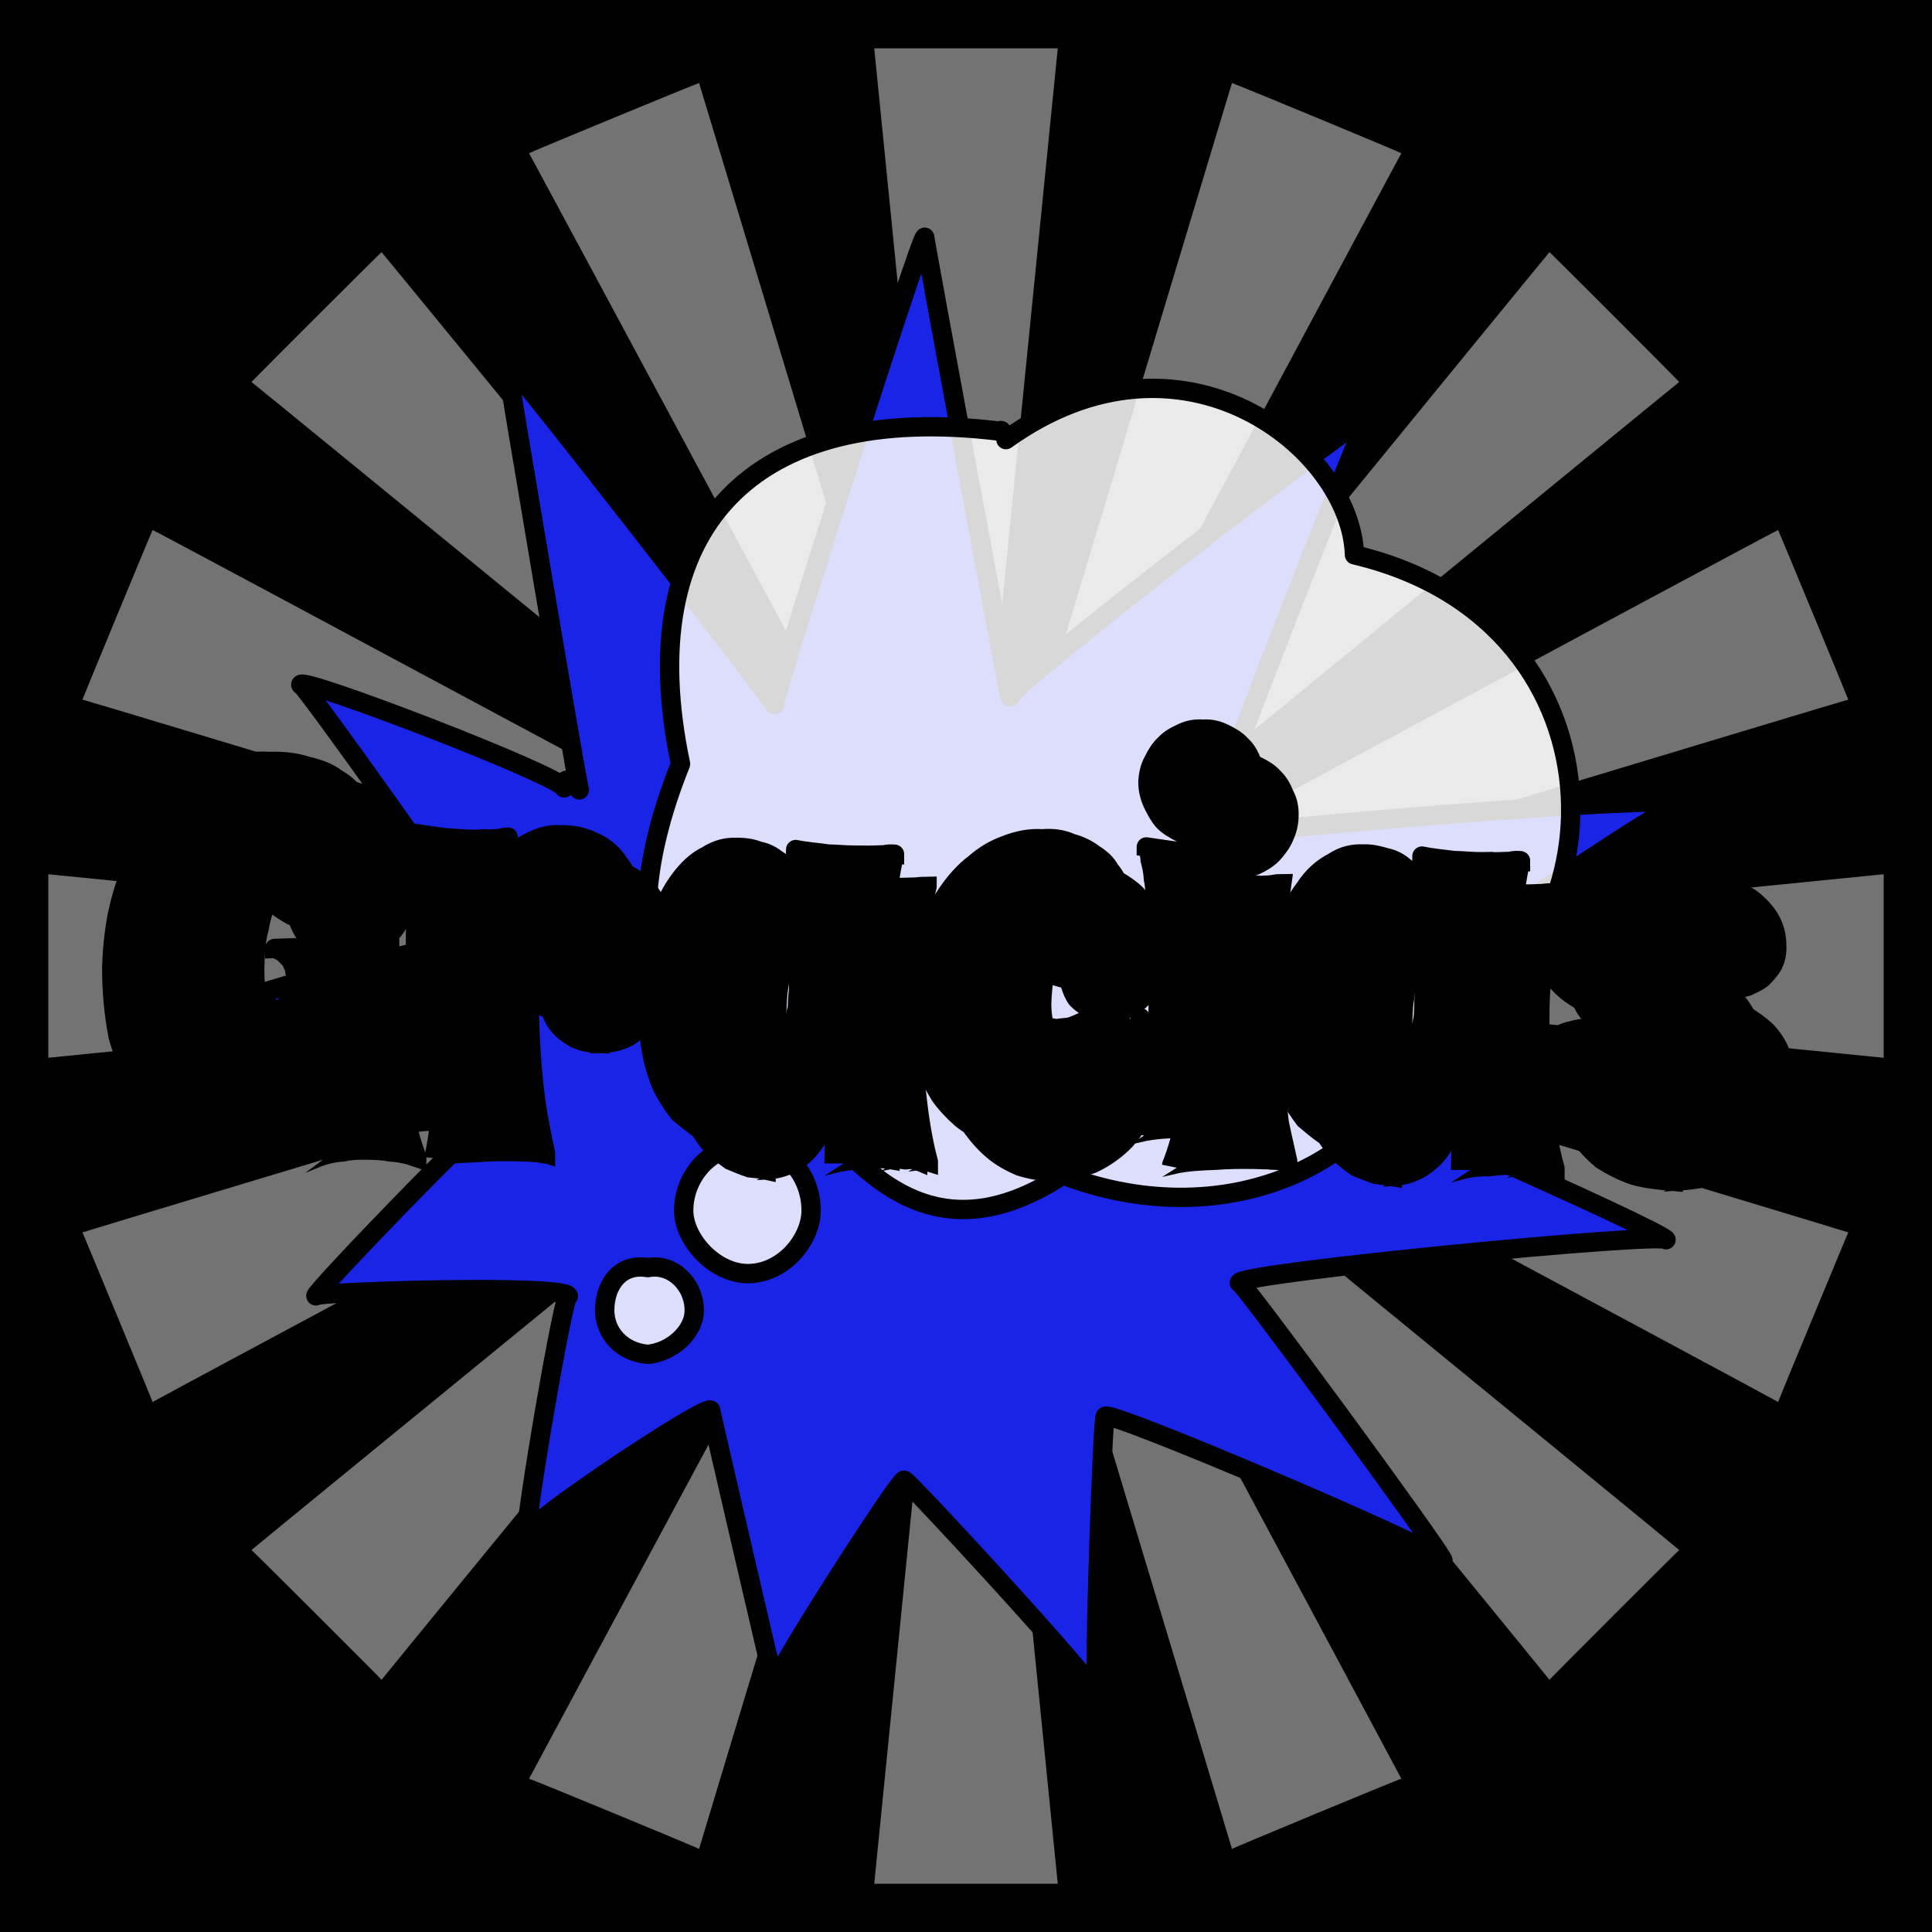 <svg id="svgWorkerArea" xmlns="http://www.w3.org/2000/svg" version="1.1" xmlns:xlink="http://www.w3.org/1999/xlink" xmlns:artdraw="https://artdraw.org" viewBox="0 0 600 600" width="100%" height="100%" style="background: white;" css="background:#9b9b9b;"><rect x="0" y="0" width="600" height="600" fill="#808080" stroke="none"/><path id="back01" fill="url(#fill-Linear-back01)" stroke="#000" stroke-width="1" class="cosito" d="M0 0C0 0 600 0 600 0 600 0 600 600 600 600 600 600 0 600 0 600 0 600 0 0 0 0 0 0 0 0 0 0" fill-opacity="1"></path><defs id="defsdoc"><pattern id="patternBool" x="0" y="0" width="10" height="10" patternUnits="userSpaceOnUse" patternTransform="rotate(35)"><circle cx="5" cy="5" r="4" style="stroke: none;fill: #ff000070;"></circle></pattern><linearGradient id="fill-Linear-back01" x1="15%" y1="85%" x2="85%" y2="15%"><stop offset="0%" style="stop-color:hsl(192.3,80%,50%);stop-opacity:1;"></stop><stop offset="100%" style="stop-color:hsl(192.3,80%,70%);stop-opacity:1;"></stop></linearGradient><linearGradient id="fill-Linear-text-01" x1="15%" y1="85%" x2="85%" y2="15%"><stop offset="0%" style="stop-color:hsl(0, 100%, 50%);stop-opacity:1;"></stop><stop offset="100%" style="stop-color:hsl(60, 100%, 50%);stop-opacity:1;"></stop></linearGradient></defs><g id="rays-01" class="cosito"><path id="path-278820487" fill="white" fill-opacity="0.45" stroke="#000" stroke-width="0" class="cloneT grouped" d="M300 300C300 300 271.5 585 271.5 585 271.5 585 328.5 585 328.5 585 328.5 585 300 300 300 300"></path><path id="path-315548829" fill="white" fill-opacity="0.45" stroke="#000" stroke-width="0" class="cloneT grouped" d="M300 300C300 300 164.3 552.2 164.3 552.399 164.3 552.2 217.1 574 217.1 574.212 217.1 574 300 300 300 300"></path><path id="path-771671869" fill="white" fill-opacity="0.45" stroke="#000" stroke-width="0" class="cloneT grouped" d="M300 300C300 300 78.1 481.2 78.1 481.373 78.1 481.2 118.5 521.5 118.5 521.678 118.5 521.5 300 300 300 300"></path><path id="path-6122420" fill="white" fill-opacity="0.45" stroke="#000" stroke-width="0" class="cloneT grouped" d="M300 300C300 300 25.6 382.6 25.6 382.734 25.6 382.6 47.4 435.2 47.4 435.395 47.4 435.2 300 300 300 300"></path><path id="path-809095983" fill="white" fill-opacity="0.45" stroke="#000" stroke-width="0" class="cloneT grouped" d="M300 300C300 300 15 271.5 15 271.5 15 271.5 15 328.5 15 328.5 15 328.5 300 300 300 300"></path><path id="path-960974958" fill="white" fill-opacity="0.45" stroke="#000" stroke-width="0" class="cloneT grouped" d="M300 300C300 300 47.4 164.3 47.4 164.605 47.4 164.3 25.6 217.1 25.6 217.266 25.6 217.1 300 300 300 300"></path><path id="path-218933463" fill="white" fill-opacity="0.45" stroke="#000" stroke-width="0" class="cloneT grouped" d="M300 300C300 300 118.5 78.1 118.5 78.322 118.5 78.1 78.1 118.5 78.1 118.627 78.1 118.5 300 300 300 300"></path><path id="path-137837162" fill="white" fill-opacity="0.45" stroke="#000" stroke-width="0" class="cloneT grouped" d="M300 300C300 300 217.1 25.6 217.1 25.788 217.1 25.6 164.3 47.4 164.3 47.601 164.3 47.4 300 300 300 300"></path><path id="path-996462809" fill="white" fill-opacity="0.45" stroke="#000" stroke-width="0" class="cloneT grouped" d="M300 300C300 300 328.5 15 328.5 15 328.5 15 271.5 15 271.5 15 271.5 15 300 300 300 300"></path><path id="path-7312758" fill="white" fill-opacity="0.45" stroke="#000" stroke-width="0" class="cloneT grouped" d="M300 300C300 300 435.2 47.4 435.2 47.601 435.2 47.4 382.6 25.6 382.6 25.788 382.6 25.6 300 300 300 300"></path><path id="path-514214931" fill="white" fill-opacity="0.45" stroke="#000" stroke-width="0" class="cloneT grouped" d="M300 300C300 300 521.5 118.5 521.5 118.627 521.5 118.5 481.2 78.1 481.2 78.322 481.2 78.1 300 300 300 300"></path><path id="path-4829467" fill="white" fill-opacity="0.45" stroke="#000" stroke-width="0" class="cloneT grouped" d="M300 300C300 300 574 217.1 574 217.266 574 217.1 552.2 164.3 552.2 164.605 552.2 164.3 300 300 300 300"></path><path id="path-903224634" fill="white" fill-opacity="0.45" stroke="#000" stroke-width="0" class="cloneT grouped" d="M300 300C300 300 585 328.5 585 328.5 585 328.5 585 271.5 585 271.5 585 271.5 300 300 300 300"></path><path id="path-459309050" fill="white" fill-opacity="0.45" stroke="#000" stroke-width="0" class="cloneT grouped" d="M300 300C300 300 552.2 435.2 552.2 435.395 552.2 435.2 574 382.6 574 382.734 574 382.6 300 300 300 300"></path><path id="path-553170576" fill="white" fill-opacity="0.45" stroke="#000" stroke-width="0" class="cloneT grouped" d="M300 300C300 300 481.2 521.5 481.2 521.678 481.2 521.5 521.5 481.2 521.5 481.373 521.5 481.2 300 300 300 300"></path><path id="path-495874229" fill="white" fill-opacity="0.45" stroke="#000" stroke-width="0" class="cloneT grouped" d="M300 300C300 300 382.6 574 382.6 574.212 382.6 574 435.2 552.2 435.2 552.399 435.2 552.2 300 300 300 300"></path></g><path id="fig-02" fill="rgb(26,36,230)" stroke="black" stroke-linecap="round" stroke-linejoin="round" stroke-width="6" class="cosito" d="M179.902 245.32C178.902 241.655 156.602 109.555 157.402 112.683 156.602 109.555 240.002 216.955 240.502 218.811 240.002 216.955 286.502 71.255 287.202 73.703 286.502 71.255 312.802 213.255 313.702 216.4 312.802 213.255 424.602 127.355 425.102 129.253 424.602 127.355 373.402 258.655 373.902 260.494 373.402 258.655 521.502 246.055 522.502 249.748 521.502 246.055 399.502 330.255 400.802 334.566 399.502 330.255 516.702 382.555 517.402 384.999 516.702 382.555 384.002 395.355 384.902 398.404 384.002 395.355 447.202 481.455 448.102 484.509 447.202 481.455 342.502 436.855 343.302 439.911 342.502 436.855 339.502 522.055 340.702 526.329 339.502 522.055 280.302 457.855 280.802 459.716 280.302 457.855 239.802 520.755 240.502 523.292 239.802 520.755 220.002 435.455 220.702 437.991 220.002 435.455 162.702 473.555 163.602 476.689 162.702 473.555 175.502 398.755 176.502 402.49 175.502 398.755 97.802 401.155 98.102 402.443 97.802 401.155 150.402 346.655 150.902 348.509 150.402 346.655 76.902 308.255 77.502 310.139 76.902 308.255 149.402 289.555 150.302 292.662 149.402 289.555 92.502 209.555 93.402 212.672 92.502 209.555 174.202 240.955 175.202 244.69 174.202 240.955 178.902 241.655 179.902 245.32" fill-opacity="1" vector-effect="none"></path><path id="fig-03" fill="White" fill-opacity="0.845" stroke="black" stroke-linecap="round" stroke-linejoin="round" stroke-width="6" class="cosito" d="M312.398 136.525C367.339 97.048 419.663 139.477 420.644 172.313 509.596 193.343 504.036 301.074 439.939 321.366 431.763 359.367 382.382 384.825 330.058 364.901 294.084 388.514 272.501 367.853 258.766 353.095 209.384 335.017 185.839 301.074 211.347 237.247 195.976 164.196 233.257 124.35 310.763 133.943 310.763 132.836 312.398 135.787 312.398 136.525M187.801 406.961C187.801 398.844 192.706 392.203 201.209 393.679 208.73 392.203 215.598 398.844 215.598 406.961 215.598 413.602 208.73 419.874 201.209 420.612 192.706 419.874 187.801 413.602 187.801 406.961 187.801 405.116 187.801 405.116 187.801 406.961 187.801 405.116 187.801 405.116 187.801 406.961M212.328 375.97C212.328 364.533 221.811 354.94 232.276 356.047 243.395 354.94 251.898 364.533 251.898 375.97 251.898 384.825 243.395 395.524 232.276 395.524 221.811 395.524 212.328 384.825 212.328 375.97 212.328 375.232 212.328 375.232 212.328 375.97 212.328 375.232 212.328 375.232 212.328 375.97"></path><g id="text-01" class="cosito"><path id="letter-468404864" fill="rgb(0,0,0)" fill-opacity="1" stroke="rgb(0,0,0)" stroke-width="6" d="M131,301.69C131,301.6,131,301.6,131,301.69C126.7,311.6,124.6,321.5,124.5,331.178C124.5,331.1,124.5,331.1,124.5,331.178C124.5,335.7,124.6,340.4,125.6,345.106C126.3,349.8,127.6,354.4,129.4,359.433C129.4,359.1,129.4,359.1,129.4,359.433C126.4,358.4,123.9,357.9,121.4,357.767C118.9,357.3,116.4,357.2,114.2,357.17C114.2,357.2,114.2,357.2,114.2,357.17C111.5,357.1,108.9,357.2,106.4,357.764C103.8,357.9,100.9,358.5,97.8,359.779C97.8,359.6,97.8,359.6,97.8,359.779C97.8,359.6,101,347.8,101,347.815C99.9,349.3,98.6,351,97.3,352.676C95.9,354.1,94.1,355.8,92.3,357.172C90.3,358.2,88,359.4,85.7,360.436C83.2,361.1,80.3,361.4,77,361.666C77,361.4,77,361.4,77,361.666C72.3,361.3,67.8,360.2,63.8,358.072C59.9,355.7,56.4,352.2,53.6,347.996C50.7,343.6,48.5,338.2,46.8,331.903C45.4,325.4,44.7,318.2,44.8,310.314C44.8,310.2,44.8,310.2,44.8,310.314C44.9,304.7,45.4,299.7,46.4,294.401C47.6,289.1,49,284.2,51.1,279.364C52.9,274.4,55.2,270.3,58,266.164C61,261.9,64.1,258.4,67.9,255.683C71.4,252.6,75.2,250.5,79.5,248.83C84,247.2,88.7,246.2,93.7,246.475C93.7,246.3,93.7,246.3,93.7,246.475C98.1,246.3,102.1,246.8,105.6,247.981C109,248.8,111.9,249.9,114.4,251.745C116.9,253.1,118.9,255,120.5,257.062C122.1,258.9,123.4,261.1,124.3,263.293C125.2,265.5,125.9,267.6,126.3,269.719C126.7,271.7,126.8,273.6,126.8,275.7C126.8,275.6,126.8,275.6,126.8,275.7C126.8,278.4,126.2,280.7,125.2,283.333C124.3,285.6,123.2,287.9,121.4,289.746C119.6,291.5,117.9,293,115.5,294.108C113.1,295.1,110.7,295.7,108.1,295.674C108.1,295.7,108.1,295.7,108.1,295.674C105.2,295.7,103,295.2,100.7,294.322C98.7,293.3,97.1,292.3,95.6,290.936C94.2,289.6,93.5,287.9,92.8,286.298C92.1,284.6,91.8,282.8,91.8,281.188C91.8,281.2,91.8,281.2,91.8,281.188C91.9,279.6,92.1,278.1,92.7,276.757C93.2,275.2,93.7,273.8,94.7,272.585C94.7,272.4,94.7,272.4,94.7,272.585C94.9,273.6,95.4,274.3,96.1,275.042C96.4,275.6,97.2,276.1,97.6,276.286C97.6,276.2,97.6,276.2,97.6,276.286C98.2,276.4,98.9,276.7,99.8,276.831C99.8,276.8,99.8,276.8,99.8,276.831C101.4,276.8,102.4,276.3,103.3,275.593C104.1,274.8,104.3,273.7,104.3,272.685C104.3,272.5,104.3,272.5,104.3,272.685C104.3,272.2,104.3,271.7,104.1,271.147C103.8,270.5,103.5,270.2,103.3,269.678C102.8,269.1,102.2,268.7,101.4,268.522C100.5,268.1,99.9,267.8,98.8,268.049C98.8,267.8,98.8,267.8,98.8,268.049C97.9,267.8,97,268.1,95.9,268.434C94.5,268.7,93.3,269.2,91.8,270.004C90.4,270.7,88.9,271.7,87.4,273.369C86.1,274.7,84.7,276.7,83.4,279.21C82.1,281.5,81.1,284.6,80.5,288.181C79.5,291.6,79.2,295.7,79.1,300.856C79.1,300.6,79.1,300.6,79.1,300.856C79.1,304.9,79.4,308.4,80,311.511C80.8,314.6,81.7,317,82.7,319.19C83.9,321.2,85.4,322.7,86.9,323.841C88.7,324.7,90.4,325.2,92.4,325.435C92.4,325.2,92.4,325.2,92.4,325.435C94.4,325.3,95.7,324.8,96.9,324.069C98.2,323.1,99.1,321.9,99.8,320.643C100.4,319.2,101.2,317.8,101.4,316.465C101.7,314.8,101.8,313.7,101.8,312.783C101.8,312.8,101.8,312.8,101.8,312.783C101.8,312.6,101.7,312.3,101.7,311.738C101.4,310.8,101.4,310.3,100.9,309.471C100.6,308.4,99.9,307.7,99,306.839C98.1,305.8,96.9,305.1,95.3,304.543C95.3,304.4,95.3,304.4,95.3,304.543C101.1,304.4,107.1,304.4,113,303.944C119,303.4,125,302.6,131,301.69C131,301.6,131,301.6,131,301.69" vector-effect="none" stroke-opacity="1"></path><path id="letter-332492580" fill="rgb(0,0,0)" fill-opacity="1" stroke="rgb(0,0,0)" stroke-width="6" d="M176.4,290.535C176.4,290.5,176.4,290.5,176.4,290.535C174.7,290.5,173.5,290.7,172.1,291.811C171,292.6,169.9,293.9,168.9,295.449C167.9,296.9,167.1,298.9,166.3,301.091C165.5,303.1,164.9,305.5,164.5,308.337C164.5,308.3,164.5,308.3,164.5,308.337C164.4,312.5,164.4,316.9,164.6,321.242C164.8,325.5,165.1,329.9,165.5,334.155C165.9,338.4,166.4,342.5,167.1,346.63C167.8,350.5,168.6,354.5,169.4,358.191C169.4,358,169.4,358,169.4,358.191C168.8,358,167.8,358,166.8,357.949C166.8,357.8,166.8,357.8,166.8,357.949C165.9,357.8,164.8,357.7,163.4,357.76C162.3,357.7,160.8,357.7,159.2,357.639C159.2,357.6,159.2,357.6,159.2,357.639C155.9,357.6,152.4,357.6,148.4,357.941C144.3,358.1,139.9,358.2,134.8,359.335C134.8,359,134.8,359,134.8,359.335C135.5,356.5,136,353,136.5,349.076C137.1,345,137.5,340.5,137.8,335.894C138.2,331.1,138.3,326.1,138.8,321.019C138.9,315.7,138.9,310.7,139,305.675C139,305.6,139,305.6,139,305.675C139,301.7,139.1,298.1,139.1,294.646C139.1,290.8,139,287.5,138.7,284.442C138.5,281.2,138.4,278.2,138.2,275.589C137.8,272.7,137.6,270.5,137.2,268.604C137.2,268.6,137.2,268.6,137.2,268.604C141.3,269.3,144.9,269.8,148.3,270.179C151.5,270.4,154.4,270.7,157.2,270.687C157.2,270.7,157.2,270.7,157.2,270.687C158.8,270.7,160.4,270.4,161.7,270.627C162.9,270.5,164.2,270.5,165.2,270.401C165.2,270.3,165.2,270.3,165.2,270.401C166.2,270.1,167.2,270,167.9,269.969C167.9,269.8,167.9,269.8,167.9,269.969C167.2,272.5,166.8,275.1,166.6,278.281C166.6,278,166.6,278,166.6,278.281C169.1,275,171.9,272.9,174.9,271.394C178.2,269.7,181,269.1,183.7,269.243C183.7,269.1,183.7,269.1,183.7,269.243C188.4,269.1,191.9,270.1,195.2,271.791C198.2,273.3,200.7,275.5,202.4,278.24C204.3,280.8,205.7,283.8,206.6,287.255C207.4,290.4,207.9,293.9,207.9,297.469C207.9,297.4,207.9,297.4,207.9,297.469C207.8,300.7,207.1,303.9,206.1,307.281C205.2,310.3,203.8,313.3,201.9,315.825C200.3,318.3,197.8,320.2,195.3,321.87C192.7,323.3,189.6,324.1,186.2,324.094C186.2,324,186.2,324,186.2,324.094C183.3,324,180.8,323.5,178.7,322.511C176.7,321.4,174.9,320.1,173.6,318.556C172.3,317,171.4,315.1,170.8,313.242C170.2,311.2,169.9,309.4,170,307.504C170,307.4,170,307.4,170,307.504C170,305.4,170,303.6,170.8,301.66C171.4,299.6,172.1,298.1,173.2,296.508C173.2,296.5,173.2,296.5,173.2,296.508C173.7,297.6,174.1,298.4,174.6,299.026C175,299.6,175.6,300.1,176.3,300.289C176.3,300.1,176.3,300.1,176.3,300.289C176.6,300.5,177.5,300.6,178,300.829C178,300.7,178,300.7,178,300.829C180,300.8,181.3,300.5,182.3,299.599C183.2,298.7,183.7,297.7,183.7,296.617C183.7,296.6,183.7,296.6,183.7,296.617C183.7,296,183.7,295.3,183.4,294.74C183.2,294,183,293.3,182.4,292.779C181.9,292.2,181.1,291.7,180.1,291.219C179.2,290.6,178.1,290.5,176.4,290.535C176.4,290.5,176.4,290.5,176.4,290.535" vector-effect="none" stroke-opacity="1"></path><path id="letter-346722302" fill="rgb(0,0,0)" fill-opacity="1" stroke="rgb(0,0,0)" stroke-width="6" d="M288.3,360.784C288.3,360.5,288.3,360.5,288.3,360.784C287.4,360.5,286.3,360.3,285,360.458C285,360.1,285,360.1,285,360.458C283.9,360,282.7,360,281.2,360.188C279.8,360,278,359.7,276.4,360.061C276.4,359.7,276.4,359.7,276.4,360.061C273.8,359.6,271.2,359.9,268.2,360.282C265.2,360.2,262.2,360.5,259,361.308C259,361.2,259,361.2,259,361.308C259,361.2,259.4,340,259.4,340.236C257.6,347.6,254.6,353.2,250.9,357.398C247.3,361.2,242.9,363.1,237.9,363.345C237.9,363.1,237.9,363.1,237.9,363.345C236.4,363,234.7,362.9,232.8,362.678C230.8,362,228.8,361.2,226.8,360.342C224.8,358.9,222.8,357.4,220.9,355.579C219,353.4,217.3,350.8,215.9,347.77C214.4,344.5,213.1,340.6,212.3,336.18C211.5,331.5,211.3,326.3,211.3,320.086C211.3,320,211.3,320,211.3,320.086C211.4,311.6,212.1,304.4,214,298.546C215.6,292.5,218,287.6,220.7,283.946C223.3,280.1,226.3,277.4,229.6,275.713C232.8,273.8,235.8,273,238.8,273.183C238.8,273.1,238.8,273.1,238.8,273.183C241.6,273.1,243.8,273.6,245.9,274.347C248.2,274.9,249.9,275.9,251.7,277.188C253.3,278.3,254.8,279.4,255.8,281.01C257,282.4,258,283.8,258.7,285.249C258.7,285.3,258.7,285.3,258.7,285.249C258.7,283.5,258.3,281.8,258.1,279.804C257.8,277.9,257.4,275.9,257.1,273.834C257.1,273.8,257.1,273.8,257.1,273.834C260.4,274.5,263.7,274.8,267.1,275.214C270.3,275.4,273.4,275.6,276.3,275.601C276.3,275.7,276.3,275.7,276.3,275.601C279.8,275.7,282.3,275.5,284.6,275.473C284.6,275.2,284.6,275.2,284.6,275.473C285.8,275.3,286.8,275.3,287.9,275.277C287.9,275.3,287.9,275.3,287.9,275.277C287.3,277.8,286.8,280.4,286.2,283.662C285.8,286.8,285.3,289.9,285,293.589C284.6,297,284.4,300.7,284,304.669C284,308.5,283.9,312.3,283.9,316.558C283.9,316.5,283.9,316.5,283.9,316.558C283.8,324,284,331.6,284.6,339.301C285.4,346.8,286.5,354.1,288.3,360.784C288.3,360.5,288.3,360.5,288.3,360.784M258,317.501C258,317.5,258,317.5,258,317.501C258,317.5,258.1,305.3,258.1,305.336C258.1,304,258,302.5,257.8,301.216C257.7,299.6,257.5,298.5,257,297.382C256.4,296.1,255.6,295.2,254.6,294.546C253.6,293.8,252.2,293.3,250.6,293.414C250.6,293.3,250.6,293.3,250.6,293.414C248.9,293.3,247.4,293.9,246.1,295.241C245,296.4,244.1,298.1,243.3,300.358C242.5,302.3,242,305.1,241.6,308.051C241.3,310.9,241.2,314.3,241.2,317.771C241.2,317.7,241.2,317.7,241.2,317.771C241.1,319.6,241.2,321.8,241.4,323.841C241.8,325.8,242.3,327.8,242.7,329.447C243.3,330.9,244.2,332.3,245.3,333.56C246.5,334.5,247.8,335,249.3,335.184C249.3,335,249.3,335,249.3,335.184C251.2,335,252.7,334.4,253.8,333.357C254.8,331.9,255.7,330.4,256.2,328.728C256.9,326.9,257.3,324.9,257.6,322.935C257.8,320.9,257.9,319,258,317.501C258,317.5,258,317.5,258,317.501" vector-effect="none" stroke-opacity="1"></path><path id="letter-820892915" fill="rgb(0,0,0)" fill-opacity="1" stroke="rgb(0,0,0)" stroke-width="6" d="M360.1,296.876C360.1,296.6,360.1,296.6,360.1,296.876C360.1,298.9,359.5,301,358.8,303.177C358.2,305.1,357,307,355.7,308.797C354.4,310.4,352.7,311.8,350.7,312.877C348.7,313.8,346.4,314.4,344,314.42C344,314.4,344,314.4,344,314.42C341.8,314.3,339.9,313.8,338.4,313.225C336.9,312.3,335.5,311.3,334.5,310.266C333.6,309.1,333,307.6,332.5,306.082C332,304.3,331.6,302.7,331.6,301.234C331.6,301.2,331.6,301.2,331.6,301.234C331.7,297.7,332.7,294.7,334.4,292.184C334.4,292.2,334.4,292.2,334.4,292.184C334.6,292.9,335.1,293.6,335.5,294.116C336,294.4,336.4,294.8,336.7,295.065C336.7,294.9,336.7,294.9,336.7,295.065C337.4,295.2,337.7,295.3,338.2,295.45C338.2,295.4,338.2,295.4,338.2,295.45C339.7,295.4,340.6,294.9,341.1,294.512C341.5,293.8,341.6,292.9,341.7,292.261C341.7,292.2,341.7,292.2,341.7,292.261C341.7,291.3,341.6,290.4,341,289.779C340.3,288.8,339.2,288.4,337.6,288.546C337.6,288.4,337.6,288.4,337.6,288.546C337.2,288.4,336.5,288.4,335.6,288.709C334.8,288.8,333.8,289.2,332.8,289.617C331.8,290,330.7,290.7,329.6,291.796C328.6,292.7,327.6,294.1,326.7,295.821C326,297.5,325.1,299.7,324.5,302.25C324,304.8,323.6,308,323.5,311.58C323.5,311.6,323.5,311.6,323.5,311.58C323.5,315.2,324,318.3,325.2,320.707C326.3,323,327.4,324.7,329.1,326.154C330.6,327.2,332.3,328.2,333.9,328.785C335.6,329.3,337,329.3,338.2,329.507C338.2,329.3,338.2,329.3,338.2,329.507C339.2,329.3,340.7,329.3,342.3,328.98C343.8,328.5,345.4,327.9,347.1,326.972C348.6,325.9,350.1,324.5,351.3,322.853C352.6,321.1,353.6,318.9,354.1,316.016C354.1,315.9,354.1,315.9,354.1,316.016C355.4,317.9,356.3,320.4,357.1,323.221C358,325.9,358.3,328.8,358.2,331.897C358.2,331.8,358.2,331.8,358.2,331.897C358.2,335.9,357.4,339.9,355.9,343.87C354.4,347.6,352,351.3,349.4,354.186C346.5,357.2,343,359.6,339.3,361.362C335.4,362.8,330.9,363.7,326.4,363.962C326.4,363.7,326.4,363.7,326.4,363.962C322.8,363.7,319.5,363.1,316.7,362.171C313.5,360.8,310.9,359.3,308.6,357.401C306.1,355.3,304,353,302,350.251C300.2,347.4,298.7,344.4,297.4,341.339C296.2,338,295.2,334.8,294.6,331.31C294.1,327.7,293.7,324.1,293.7,320.793C293.7,320.8,293.7,320.8,293.7,320.793C293.8,316.8,294.3,312.9,295.1,308.886C296,304.9,297.3,300.9,299,297.221C300.5,293.4,302.6,289.8,304.8,286.698C307.2,283.3,309.8,280.5,312.8,278.194C315.8,275.6,318.8,273.9,322.3,272.518C325.9,271.1,329.7,270.2,333.7,270.501C333.7,270.3,333.7,270.3,333.7,270.501C337.2,270.3,340.3,270.8,342.8,271.872C345.7,272.7,347.9,273.9,349.9,275.325C352,276.8,353.6,278.3,354.8,280.215C356.2,282,357,283.8,358,285.871C358.7,287.6,359.2,289.6,359.6,291.633C359.9,293.5,360.1,295.1,360.1,296.876C360.1,296.6,360.1,296.6,360.1,296.876" vector-effect="none" stroke-opacity="1"></path><path id="letter-384933222" fill="rgb(0,0,0)" fill-opacity="1" stroke="rgb(0,0,0)" stroke-width="6" d="M399.9,360.597C399.9,360.5,399.9,360.5,399.9,360.597C399.2,360.4,398.1,360.4,396.9,360.351C396.9,360.2,396.9,360.2,396.9,360.351C395.9,360.2,394.9,360.1,393.4,360.161C392.1,360.1,390.6,360.1,388.9,360.037C388.9,360,388.9,360,388.9,360.037C385.4,360,381.7,360,377.4,360.332C373.4,360.5,368.7,360.6,363.9,361.727C363.9,361.4,363.9,361.4,363.9,361.727C364.7,359.8,365.5,357.4,366.3,354.593C366.8,351.6,367.5,348.6,368.1,345.379C368.4,342,368.8,338.7,369,335.45C369.4,332,369.6,328.9,369.6,326.239C369.8,323.4,369.8,320.9,369.9,319.114C369.9,317.1,369.9,315.9,369.9,315.443C369.9,315.4,369.9,315.4,369.9,315.443C370,308.7,369.8,302.7,369.4,297.204C369.4,297.1,369.4,297.1,369.4,297.204C369.3,294.6,369.1,292.1,369,289.918C368.7,287.5,368.7,285.1,368.2,282.982C368.1,280.6,367.6,278.6,367.3,277.12C367.1,275.2,366.6,273.9,366,273.02C366,273,366,273,366,273.02C370.1,273.6,373.8,274.2,377.3,274.567C380.6,274.7,383.8,274.8,386.6,275.032C386.6,274.8,386.6,274.8,386.6,275.032C388.3,274.8,390.1,274.8,391.5,274.976C392.8,274.9,394.1,274.9,395.1,274.753C395.1,274.7,395.1,274.7,395.1,274.753C396.3,274.5,397.5,274.4,398.1,274.4C398.1,274.4,398.1,274.4,398.1,274.4C397.5,278.9,396.5,284.2,396,290.66C395.3,296.9,394.8,303.7,394.7,311.048C394.7,310.9,394.7,310.9,394.7,311.048C394.7,315,394.9,319.4,395,323.647C395.3,327.9,395.5,332.2,396,336.377C396.3,340.5,396.8,344.8,397.3,348.834C398.2,352.9,399,356.7,399.9,360.597C399.9,360.5,399.9,360.5,399.9,360.597M366.5,252.994C366.5,252.9,366.5,252.9,366.5,252.994C366.6,250.6,367.1,248.4,368.1,246.528C369.1,244.5,370.2,242.6,371.7,241.234C373.2,239.6,375,238.6,377,237.696C379.2,236.7,381.4,236.3,383.7,236.445C383.7,236.3,383.7,236.3,383.7,236.445C386,236.3,388.2,236.8,390.2,237.833C392.2,238.8,394,239.8,395.5,241.483C397,242.9,398.1,244.8,398.9,246.849C399.9,248.7,400.4,251,400.3,253.347C400.3,253.3,400.3,253.3,400.3,253.347C400.3,255.5,399.8,257.7,398.8,259.859C398,261.8,396.7,263.5,395.2,265.183C393.7,266.7,391.9,267.8,389.9,268.722C387.9,269.4,385.7,269.9,383.4,269.975C383.4,269.9,383.4,269.9,383.4,269.975C381.1,269.9,378.9,269.3,376.7,268.584C374.7,267.6,372.9,266.5,371.4,264.935C369.9,263.2,369,261.5,368,259.538C367,257.4,366.5,255.1,366.5,252.994C366.5,252.9,366.5,252.9,366.5,252.994" vector-effect="none" stroke-opacity="1"></path><path id="letter-990447914" fill="rgb(0,0,0)" fill-opacity="1" stroke="rgb(0,0,0)" stroke-width="6" d="M482.9,362.815C482.9,362.5,482.9,362.5,482.9,362.815C481.7,362.5,480.7,362.3,479.4,362.487C479.4,362.1,479.4,362.1,479.4,362.487C478.4,362.1,477.2,362.1,475.7,362.218C474.2,362,472.6,361.7,470.9,362.091C470.9,361.7,470.9,361.7,470.9,362.091C468.4,361.7,465.7,361.9,462.6,362.312C459.7,362.3,456.6,362.5,453.6,363.339C453.6,363.2,453.6,363.2,453.6,363.339C453.6,363.2,454.1,342,454.1,342.268C452,349.6,449.2,355.3,445.4,359.429C441.7,363.2,437.4,365.1,432.4,365.376C432.4,365.1,432.4,365.1,432.4,365.376C430.9,365.1,429.1,365,427.2,364.707C425.2,364,423.2,363.2,421.2,362.371C419.2,361,417.2,359.4,415.3,357.608C413.5,355.4,411.8,352.9,410.3,349.799C408.9,346.5,407.6,342.6,406.9,338.211C406,333.5,405.6,328.3,405.6,322.114C405.6,322,405.6,322,405.6,322.114C405.7,313.6,406.7,306.4,408.4,300.575C410.1,294.6,412.4,289.6,415.2,285.976C417.7,282.1,420.8,279.5,424.1,277.743C427.3,275.8,430.3,275.1,433.3,275.213C433.3,275.1,433.3,275.1,433.3,275.213C436,275.1,438.3,275.7,440.5,276.378C442.6,276.9,444.5,277.9,446.1,279.217C447.8,280.4,449.1,281.5,450.4,283.041C451.5,284.4,452.5,285.8,453.2,287.279C453.2,287.3,453.2,287.3,453.2,287.279C453,285.5,452.7,283.8,452.5,281.835C452.3,279.9,452,277.9,451.6,275.865C451.6,275.8,451.6,275.8,451.6,275.865C454.8,276.5,458.1,276.9,461.5,277.243C464.8,277.4,468,277.7,470.8,277.632C470.8,277.7,470.8,277.7,470.8,277.632C474.3,277.7,477,277.6,479,277.502C479,277.3,479,277.3,479,277.502C480.3,277.3,481.3,277.3,482.3,277.306C482.3,277.3,482.3,277.3,482.3,277.306C481.8,279.8,481.2,282.4,480.7,285.692C480.2,288.8,479.9,291.9,479.4,295.618C479.1,299.1,478.8,302.8,478.5,306.699C478.2,310.6,478.2,314.4,478.2,318.586C478.2,318.6,478.2,318.6,478.2,318.586C478.1,326.1,478.4,333.7,479.1,341.331C479.9,348.8,481,356.1,482.9,362.815C482.9,362.5,482.9,362.5,482.9,362.815M452.4,319.53C452.4,319.5,452.4,319.5,452.4,319.53C452.4,319.5,452.5,307.3,452.5,307.365C452.5,306,452.5,304.5,452.3,303.246C452.2,301.6,451.9,300.5,451.4,299.411C450.9,298.1,450.1,297.3,449.1,296.576C448.1,295.9,446.9,295.3,445.1,295.444C445.1,295.3,445.1,295.3,445.1,295.444C443.4,295.3,441.8,295.9,440.6,297.271C439.4,298.5,438.6,300.2,437.7,302.387C437,304.3,436.5,307.1,436.2,310.082C435.7,312.9,435.6,316.3,435.6,319.8C435.6,319.7,435.6,319.7,435.6,319.8C435.5,321.6,435.6,323.8,436,325.872C436.3,327.8,436.7,329.8,437.2,331.477C437.9,333,438.7,334.4,439.9,335.591C441,336.5,442.2,337,444,337.216C444,337,444,337,444,337.216C445.7,337,447.2,336.4,448.2,335.386C449.4,334,450.2,332.5,450.7,330.758C451.5,328.9,452,326.9,452.1,324.965C452.3,322.9,452.3,321,452.4,319.53C452.4,319.5,452.4,319.5,452.4,319.53" vector-effect="none" stroke-opacity="1"></path><path id="letter-459226717" fill="rgb(0,0,0)" fill-opacity="1" stroke="rgb(0,0,0)" stroke-width="6" d="M551.8,294.315C551.8,294.3,551.8,294.3,551.8,294.315C551.8,296.3,551.4,298,550.6,299.694C549.8,301.1,548.5,302.5,547.3,303.746C546,304.9,544.3,305.5,542.7,306.325C540.8,306.9,539,307.2,537,307.202C537,307.2,537,307.2,537,307.202C534.7,307.2,532.7,306.8,531,306.31C529.3,305.8,528,304.9,526.8,304.131C525.8,303.3,524.8,302.2,524.3,301.186C523.6,300,523.1,299,522.8,298.052C522.4,297.1,522.1,296.1,522.1,295.28C521.9,294.2,521.9,293.7,521.9,293.327C521.9,293.2,521.9,293.2,521.9,293.327C522.3,294.1,522.9,294.6,523.6,294.912C524.3,295.2,524.9,295.3,525.4,295.238C525.4,295.3,525.4,295.3,525.4,295.238C526.4,295.3,527.1,294.9,527.9,294.358C528.3,293.8,528.4,293.2,528.4,292.489C528.4,292.3,528.4,292.3,528.4,292.489C528.4,292.1,528.5,291.6,528.4,291.136C528,290.4,527.7,290.1,527.2,289.741C526.7,289.3,526,288.8,525.2,288.63C524.5,288.3,523.5,288.1,522.4,288.155C522.4,288.1,522.4,288.1,522.4,288.155C521.7,288.1,520.7,288.2,520,288.576C519,288.7,518.2,289.2,517.7,289.934C517,290.6,516.4,291.3,515.9,292.251C515.4,293.2,515.3,294.2,515.3,295.424C515.3,295.3,515.3,295.3,515.3,295.424C515.3,297.7,515.6,299.5,516.9,301.139C517.8,302.7,519.5,304.1,521.3,305.272C523,306.3,525.3,307.6,527.8,308.612C530,309.6,532.5,310.7,534.9,311.79C537.4,312.9,539.9,313.9,542.2,315.475C544.4,316.9,546.7,318.4,548.7,320.382C550.3,322.1,552,324.5,553,327.247C554.3,329.9,554.5,333.1,554.5,336.71C554.5,336.7,554.5,336.7,554.5,336.71C554.4,341.4,553.6,345.5,551.7,349.294C549.7,353,547.2,356.2,543.9,358.844C540.7,361.4,537.1,363.2,532.7,364.871C528.7,366.1,524.2,366.6,519.6,366.885C519.6,366.5,519.6,366.5,519.6,366.885C515.2,366.5,511.2,366.1,507.4,365.022C503.6,363.7,500.4,362,497.4,360.125C494.8,357.9,492.5,355.6,490.8,352.774C489.2,349.9,488.4,346.9,488.4,343.671C488.4,343.5,488.4,343.5,488.4,343.671C488.4,341,488.9,338.9,489.7,337.278C490.5,335.4,491.7,333.9,493,332.766C494.4,331.4,496,330.5,498,330.13C500.1,329.5,502.1,329.3,504.5,329.291C504.5,329.3,504.5,329.3,504.5,329.291C506,329.4,507.6,329.5,509.3,329.863C511,330.1,512.5,330.6,513.9,331.494C515.5,332.2,516.7,333,517.9,334.086C519,335,519.9,336.2,520.7,337.556C520.7,337.3,520.7,337.3,520.7,337.556C520.2,337.3,519.7,337.2,519.5,337.328C519.2,337.2,518.7,337.1,518.2,337.238C518.2,337.1,518.2,337.1,518.2,337.238C517.2,337.1,516.4,337.3,515.7,338.072C515.2,338.7,514.8,339.6,514.8,340.874C514.8,340.7,514.8,340.7,514.8,340.874C514.8,342.2,515.1,343.3,516.4,344.424C517.4,345.2,518.9,345.7,520.3,345.878C520.3,345.7,520.3,345.7,520.3,345.878C521.1,345.7,521.8,345.6,522.4,345.377C523.1,345,523.8,344.5,524.3,344.015C524.6,343.3,525.1,342.8,525.4,342.106C525.6,341.3,525.8,340.6,525.8,339.945C525.8,339.8,525.8,339.8,525.8,339.945C525.9,338.6,525.5,337.2,524.7,335.723C523.7,334.1,522.5,332.7,521,331.937C521,331.8,521,331.8,521,331.937C517.8,329.8,515,328.2,512,326.819C509.3,325.4,506.6,324,504.3,322.761C502.1,321.4,499.9,320.1,498.2,318.948C496.2,317.6,494.6,316,493.4,314.521C491.9,312.7,491.1,310.7,490.3,308.558C489.8,306.3,489.5,303.4,489.6,300.255C489.6,300.3,489.6,300.3,489.6,300.255C489.6,296.4,490.4,292.8,491.9,289.588C493.4,286.3,495.7,283.5,498.6,281.147C501.5,278.6,504.8,276.9,509.1,275.605C513.3,274.1,517.8,273.5,523.1,273.677C523.1,273.5,523.1,273.5,523.1,273.677C528.5,273.6,533.1,274.3,536.8,275.694C540.3,276.9,543.3,278.4,545.6,280.593C547.7,282.5,549.5,284.8,550.5,287.174C551.5,289.5,551.8,291.8,551.8,294.315C551.8,294.3,551.8,294.3,551.8,294.315" vector-effect="none" stroke-opacity="1"></path></g><g id="text-02" class="cosito cloneTXT"><path id="letter-468404864" fill="url(#fill-Linear-text-01)" fill-opacity="1" stroke="#000000" stroke-width="6" class="cloneTXT" d="M121 291.69C121 291.6 121 291.6 121 291.69 116.6 301.6 114.5 311.5 114.5 321.178 114.5 321.1 114.5 321.1 114.5 321.178 114.5 325.7 114.5 330.3 115.5 335.106 116.3 339.7 117.5 344.3 119.3 349.433 119.3 349.1 119.3 349.1 119.3 349.433 116.4 348.3 113.9 347.8 111.4 347.767 108.9 347.2 106.4 347.2 104.1 347.17 104.1 347.2 104.1 347.2 104.1 347.17 101.5 347.1 98.9 347.2 96.4 347.764 93.8 347.8 90.9 348.5 87.8 349.779 87.8 349.6 87.8 349.6 87.8 349.779 87.8 349.6 91 337.7 91 337.815 89.9 339.2 88.5 341 87.3 342.676 85.9 344.1 84 345.7 82.3 347.172 80.3 348.2 78 349.3 75.6 350.436 73.1 351.1 70.3 351.3 67 351.666 67 351.3 67 351.3 67 351.666 62.3 351.2 57.8 350.2 53.7 348.072 49.9 345.7 46.4 342.2 43.5 337.996 40.7 333.6 38.5 328.2 36.7 321.903 35.4 315.3 34.7 308.2 34.7 300.314 34.7 300.2 34.7 300.2 34.7 300.314 34.9 294.7 35.4 289.7 36.4 284.401 37.5 279.1 39 274.2 41 269.364 42.9 264.3 45.2 260.2 48 256.164 51 251.8 54 248.3 57.9 245.683 61.4 242.6 65.1 240.5 69.5 238.83 74 237.1 78.6 236.1 83.6 236.475 83.6 236.3 83.6 236.3 83.6 236.475 88 236.3 92 236.8 95.5 237.981 99 238.8 101.9 239.8 104.4 241.745 106.9 243.1 108.9 245 110.5 247.062 112 248.8 113.4 251.1 114.3 253.293 115.1 255.5 115.9 257.6 116.3 259.719 116.6 261.7 116.8 263.6 116.8 265.7 116.8 265.6 116.8 265.6 116.8 265.7 116.8 268.3 116.1 270.7 115.1 273.334 114.3 275.6 113.1 277.8 111.4 279.746 109.5 281.5 107.9 283 105.5 284.108 103 285.1 100.6 285.7 98 285.674 98 285.7 98 285.7 98 285.674 95.1 285.7 93 285.2 90.6 284.322 88.6 283.2 87 282.2 85.5 280.936 84.1 279.6 83.5 277.8 82.8 276.298 82 274.6 81.8 272.7 81.8 271.188 81.8 271.2 81.8 271.2 81.8 271.188 81.9 269.6 82 268.1 82.6 266.757 83.1 265.2 83.6 263.7 84.6 262.585 84.6 262.3 84.6 262.3 84.6 262.585 84.9 263.6 85.4 264.2 86 265.041 86.4 265.6 87.1 266.1 87.5 266.286 87.5 266.2 87.5 266.2 87.5 266.286 88.1 266.3 88.9 266.7 89.8 266.831 89.8 266.7 89.8 266.7 89.8 266.831 91.4 266.7 92.4 266.2 93.3 265.593 94 264.7 94.3 263.7 94.3 262.685 94.3 262.5 94.3 262.5 94.3 262.685 94.3 262.2 94.3 261.7 94 261.147 93.8 260.5 93.5 260.2 93.3 259.678 92.8 259.1 92.1 258.7 91.4 258.522 90.5 258.1 89.9 257.7 88.8 258.049 88.8 257.7 88.8 257.7 88.8 258.049 87.9 257.7 87 258.1 85.9 258.434 84.5 258.7 83.3 259.2 81.8 260.004 80.4 260.7 78.9 261.7 77.4 263.369 76 264.7 74.6 266.7 73.4 269.21 72 271.5 71 274.6 70.5 278.181 69.5 281.6 69.1 285.7 69 290.856 69 290.6 69 290.6 69 290.856 69 294.8 69.4 298.3 70 301.511 70.8 304.6 71.6 307 72.6 309.19 73.9 311.2 75.4 312.7 76.9 313.841 78.6 314.7 80.4 315.2 82.4 315.435 82.4 315.2 82.4 315.2 82.4 315.435 84.4 315.2 85.6 314.7 86.9 314.069 88.1 313.1 89 311.8 89.8 310.643 90.4 309.2 91.1 307.7 91.4 306.465 91.6 304.7 91.8 303.7 91.8 302.783 91.8 302.7 91.8 302.7 91.8 302.783 91.8 302.6 91.6 302.2 91.6 301.738 91.4 300.7 91.4 300.2 90.9 299.471 90.5 298.3 89.9 297.7 89 296.839 88 295.7 86.9 295.1 85.3 294.543 85.3 294.3 85.3 294.3 85.3 294.543 91 294.3 97 294.3 103 293.944 109 293.3 115 292.6 121 291.69 121 291.6 121 291.6 121 291.69"></path><path id="letter-332492580" fill="url(#fill-Linear-text-01)" fill-opacity="1" stroke="#000000" stroke-width="6" class="cloneTXT" d="M166.3 280.535C166.3 280.5 166.3 280.5 166.3 280.535 164.6 280.5 163.5 280.7 162.1 281.811 161 282.6 159.8 283.8 158.8 285.449 157.8 286.8 157.1 288.8 156.3 291.091 155.5 293.1 154.8 295.5 154.5 298.337 154.5 298.2 154.5 298.2 154.5 298.337 154.3 302.5 154.3 306.8 154.6 311.242 154.8 315.5 155.1 319.8 155.5 324.155 155.8 328.3 156.3 332.5 157.1 336.63 157.8 340.5 158.6 344.5 159.3 348.191 159.3 348 159.3 348 159.3 348.191 158.8 348 157.8 348 156.8 347.949 156.8 347.7 156.8 347.7 156.8 347.949 155.8 347.7 154.8 347.7 153.3 347.76 152.3 347.7 150.8 347.7 149.1 347.639 149.1 347.6 149.1 347.6 149.1 347.639 145.8 347.6 142.3 347.6 138.3 347.941 134.3 348.1 129.8 348.2 124.8 349.336 124.8 349 124.8 349 124.8 349.336 125.5 346.5 126 343 126.5 339.076 127.1 335 127.5 330.5 127.8 325.894 128.1 321.1 128.3 316.1 128.8 311.019 128.8 305.7 128.8 300.7 129 295.675 129 295.6 129 295.6 129 295.675 129 291.7 129.1 288.1 129.1 284.646 129.1 280.7 129 277.5 128.6 274.442 128.5 271.2 128.3 268.2 128.1 265.589 127.8 262.7 127.6 260.5 127.1 258.603 127.1 258.6 127.1 258.6 127.1 258.603 131.3 259.2 134.8 259.7 138.3 260.179 141.5 260.3 144.3 260.7 147.1 260.687 147.1 260.7 147.1 260.7 147.1 260.687 148.8 260.7 150.3 260.3 151.6 260.627 152.8 260.5 154.1 260.5 155.1 260.401 155.1 260.2 155.1 260.2 155.1 260.401 156.1 260.1 157.1 260 157.8 259.969 157.8 259.7 157.8 259.7 157.8 259.969 157.1 262.5 156.8 265.1 156.6 268.281 156.6 268 156.6 268 156.6 268.281 159.1 265 161.8 262.8 164.8 261.394 168.1 259.7 171 259.1 173.6 259.243 173.6 259.1 173.6 259.1 173.6 259.243 178.3 259.1 181.8 260.1 185.1 261.791 188.1 263.2 190.6 265.5 192.3 268.24 194.3 270.7 195.6 273.7 196.6 277.255 197.3 280.3 197.8 283.8 197.8 287.469 197.8 287.3 197.8 287.3 197.8 287.469 197.8 290.7 197.1 293.8 196.1 297.281 195.1 300.2 193.8 303.2 191.8 305.825 190.3 308.2 187.8 310.2 185.3 311.87 182.6 313.2 179.6 314.1 176.1 314.094 176.1 314 176.1 314 176.1 314.094 173.3 314 170.8 313.5 168.6 312.511 166.6 311.3 164.8 310.1 163.6 308.556 162.3 307 161.3 305.1 160.8 303.242 160.1 301.2 159.8 299.3 160 297.504 160 297.3 160 297.3 160 297.504 160 295.3 160 293.6 160.8 291.66 161.3 289.6 162.1 288.1 163.1 286.507 163.1 286.5 163.1 286.5 163.1 286.507 163.6 287.6 164.1 288.3 164.6 289.026 165 289.6 165.6 290.1 166.3 290.289 166.3 290.1 166.3 290.1 166.3 290.289 166.6 290.5 167.5 290.6 168 290.829 168 290.7 168 290.7 168 290.829 170 290.7 171.3 290.5 172.3 289.599 173.1 288.7 173.6 287.7 173.6 286.617 173.6 286.6 173.6 286.6 173.6 286.617 173.6 286 173.6 285.2 173.3 284.74 173.1 284 173 283.2 172.3 282.779 171.8 282.2 171.1 281.7 170.1 281.219 169.1 280.6 168.1 280.5 166.3 280.535 166.3 280.5 166.3 280.5 166.3 280.535"></path><path id="letter-346722302" fill="url(#fill-Linear-text-01)" fill-opacity="1" stroke="#000000" stroke-width="6" class="cloneTXT" d="M278.2 350.784C278.2 350.5 278.2 350.5 278.2 350.784 277.3 350.5 276.2 350.2 275 350.458 275 350.1 275 350.1 275 350.458 273.8 350 272.7 350 271.2 350.188 269.7 350 268 349.7 266.3 350.061 266.3 349.7 266.3 349.7 266.3 350.061 263.7 349.6 261.2 349.8 258.2 350.282 255.2 350.2 252.2 350.5 249 351.308 249 351.2 249 351.2 249 351.308 249 351.2 249.3 330 249.3 330.236 247.6 337.6 244.6 343.2 240.8 347.399 237.3 351.2 232.8 353.1 227.8 353.345 227.8 353.1 227.8 353.1 227.8 353.345 226.3 353 224.6 352.8 222.8 352.678 220.8 352 218.8 351.2 216.8 350.342 214.8 348.8 212.8 347.3 210.8 345.579 209 343.3 207.3 340.7 205.8 337.77 204.3 334.5 203.1 330.6 202.3 326.18 201.5 321.5 201.3 316.2 201.3 310.086 201.3 310 201.3 310 201.3 310.086 201.3 301.6 202.1 294.3 204 288.546 205.6 282.5 208 277.6 210.6 273.946 213.3 270.1 216.3 267.3 219.6 265.713 222.8 263.7 225.8 263 228.8 263.183 228.8 263.1 228.8 263.1 228.8 263.183 231.6 263.1 233.8 263.6 235.8 264.347 238.1 264.8 239.8 265.8 241.6 267.188 243.3 268.2 244.8 269.3 245.8 271.01 247 272.3 248 273.7 248.7 275.249 248.7 275.2 248.7 275.2 248.7 275.249 248.7 273.5 248.2 271.7 248.1 269.805 247.7 267.8 247.3 265.8 247.1 263.834 247.1 263.7 247.1 263.7 247.1 263.834 250.3 264.5 253.7 264.7 257.1 265.214 260.2 265.3 263.3 265.6 266.2 265.601 266.2 265.7 266.2 265.7 266.2 265.601 269.7 265.7 272.2 265.5 274.6 265.473 274.6 265.2 274.6 265.2 274.6 265.473 275.7 265.2 276.7 265.2 277.8 265.277 277.8 265.2 277.8 265.2 277.8 265.277 277.2 267.7 276.7 270.3 276.2 273.662 275.7 276.7 275.2 279.8 275 283.589 274.6 287 274.3 290.7 274 294.669 274 298.5 273.8 302.2 273.8 306.558 273.8 306.5 273.8 306.5 273.8 306.558 273.7 314 274 321.6 274.6 329.301 275.3 336.7 276.5 344.1 278.2 350.784 278.2 350.5 278.2 350.5 278.2 350.784M248 307.501C248 307.5 248 307.5 248 307.501 248 307.5 248.1 295.2 248.1 295.336 248.1 294 248 292.5 247.7 291.216 247.7 289.6 247.5 288.5 247 287.382 246.3 286.1 245.6 285.2 244.6 284.546 243.6 283.7 242.1 283.2 240.6 283.414 240.6 283.2 240.6 283.2 240.6 283.414 238.8 283.2 237.3 283.8 236.1 285.241 235 286.3 234.1 288.1 233.3 290.358 232.5 292.2 232 295.1 231.6 298.051 231.3 300.8 231.1 304.2 231.1 307.771 231.1 307.7 231.1 307.7 231.1 307.771 231.1 309.6 231.1 311.7 231.3 313.841 231.8 315.7 232.3 317.7 232.6 319.447 233.3 320.8 234.1 322.2 235.3 323.56 236.5 324.5 237.8 325 239.3 325.184 239.3 325 239.3 325 239.3 325.184 241.1 325 242.6 324.3 243.8 323.357 244.8 321.8 245.6 320.3 246.2 318.728 246.8 316.8 247.2 314.8 247.6 312.935 247.7 310.8 247.8 309 248 307.501 248 307.5 248 307.5 248 307.501"></path><path id="letter-820892915" fill="url(#fill-Linear-text-01)" fill-opacity="1" stroke="#000000" stroke-width="6" class="cloneTXT" d="M350.1 286.876C350.1 286.6 350.1 286.6 350.1 286.876 350.1 288.8 349.5 291 348.7 293.177 348.2 295.1 347 297 345.7 298.797 344.3 300.3 342.7 301.7 340.7 302.877 338.7 303.7 336.3 304.3 334 304.42 334 304.3 334 304.3 334 304.42 331.7 304.2 329.8 303.7 328.3 303.225 326.8 302.2 325.5 301.2 324.5 300.266 323.6 299.1 323 297.6 322.5 296.082 322 294.2 321.6 292.7 321.6 291.234 321.6 291.2 321.6 291.2 321.6 291.234 321.7 287.7 322.7 284.7 324.3 282.184 324.3 282.2 324.3 282.2 324.3 282.184 324.6 282.8 325.1 283.6 325.5 284.116 326 284.3 326.3 284.7 326.7 285.065 326.7 284.8 326.7 284.8 326.7 285.065 327.3 285.2 327.7 285.2 328.2 285.45 328.2 285.3 328.2 285.3 328.2 285.45 329.7 285.3 330.6 284.8 331.1 284.512 331.5 283.7 331.6 282.8 331.7 282.26 331.7 282.2 331.7 282.2 331.7 282.26 331.7 281.2 331.6 280.3 331 279.779 330.2 278.7 329.2 278.3 327.6 278.546 327.6 278.3 327.6 278.3 327.6 278.546 327.2 278.3 326.5 278.3 325.6 278.709 324.7 278.7 323.7 279.2 322.7 279.617 321.7 280 320.7 280.7 319.6 281.796 318.6 282.7 317.6 284.1 316.7 285.821 316 287.5 315.1 289.7 314.5 292.25 314 294.7 313.6 298 313.5 301.58 313.5 301.6 313.5 301.6 313.5 301.58 313.5 305.2 314 308.2 315.2 310.707 316.2 313 317.3 314.7 319.1 316.154 320.6 317.2 322.2 318.2 323.8 318.785 325.6 319.2 327 319.2 328.2 319.507 328.2 319.2 328.2 319.2 328.2 319.507 329.2 319.2 330.7 319.2 332.2 318.98 333.7 318.5 335.3 317.8 337.1 316.972 338.6 315.8 340.1 314.5 341.2 312.853 342.6 311.1 343.6 308.8 344.1 306.016 344.1 305.8 344.1 305.8 344.1 306.016 345.3 307.8 346.2 310.3 347.1 313.221 348 315.8 348.2 318.7 348.2 321.897 348.2 321.7 348.2 321.7 348.2 321.897 348.2 325.8 347.3 329.8 345.8 333.87 344.3 337.6 342 341.2 339.3 344.186 336.5 347.2 333 349.6 329.2 351.362 325.3 352.7 320.8 353.7 316.3 353.962 316.3 353.7 316.3 353.7 316.3 353.962 312.7 353.7 309.5 353.1 306.7 352.171 303.5 350.7 300.8 349.2 298.6 347.401 296.1 345.2 294 343 292 340.251 290.2 337.3 288.7 334.3 287.3 331.339 286.2 328 285.2 324.7 284.6 321.31 284.1 317.7 283.7 314.1 283.7 310.793 283.7 310.7 283.7 310.7 283.7 310.793 283.7 306.7 284.2 302.8 285.1 298.886 286 294.8 287.2 290.8 289 287.221 290.5 283.3 292.6 279.7 294.7 276.698 297.2 273.2 299.7 270.5 302.7 268.194 305.7 265.6 308.7 263.8 312.2 262.518 315.8 261.1 319.7 260.2 323.7 260.501 323.7 260.2 323.7 260.2 323.7 260.501 327.2 260.2 330.2 260.7 332.7 261.872 335.7 262.7 337.8 263.8 339.8 265.325 342 266.7 343.6 268.2 344.7 270.215 346.2 272 347 273.7 348 275.871 348.7 277.6 349.2 279.6 349.6 281.633 349.8 283.5 350.1 285.1 350.1 286.876 350.1 286.6 350.1 286.6 350.1 286.876"></path><path id="letter-384933222" fill="url(#fill-Linear-text-01)" fill-opacity="1" stroke="#000000" stroke-width="6" class="cloneTXT" d="M389.8 350.597C389.8 350.5 389.8 350.5 389.8 350.597 389.2 350.3 388.1 350.3 386.8 350.351 386.8 350.2 386.8 350.2 386.8 350.351 385.8 350.2 384.8 350.1 383.3 350.161 382.1 350.1 380.6 350.1 378.8 350.037 378.8 350 378.8 350 378.8 350.037 375.3 350 371.7 350 367.3 350.332 363.3 350.5 358.7 350.6 353.8 351.727 353.8 351.3 353.8 351.3 353.8 351.727 354.7 349.7 355.5 347.3 356.2 344.593 356.7 341.6 357.5 338.6 358.1 335.379 358.3 332 358.7 328.7 359 325.45 359.3 322 359.6 318.8 359.6 316.239 359.7 313.3 359.7 310.8 359.8 309.114 359.8 307.1 359.8 305.8 359.8 305.443 359.8 305.3 359.8 305.3 359.8 305.443 360 298.7 359.7 292.7 359.3 287.204 359.3 287.1 359.3 287.1 359.3 287.204 359.2 284.6 359.1 282.1 359 279.918 358.7 277.5 358.7 275.1 358.2 272.982 358.1 270.6 357.6 268.6 357.2 267.12 357.1 265.2 356.6 263.8 356 263.02 356 263 356 263 356 263.02 360.1 263.6 363.7 264.2 367.2 264.567 370.6 264.7 373.7 264.7 376.6 265.032 376.6 264.7 376.6 264.7 376.6 265.032 378.2 264.7 380.1 264.7 381.5 264.976 382.7 264.8 384.1 264.8 385.1 264.752 385.1 264.7 385.1 264.7 385.1 264.752 386.2 264.5 387.5 264.3 388.1 264.4 388.1 264.3 388.1 264.3 388.1 264.4 387.5 268.8 386.5 274.2 386 280.661 385.2 286.8 384.7 293.7 384.7 301.048 384.7 300.8 384.7 300.8 384.7 301.048 384.7 305 384.8 309.3 385 313.647 385.2 317.8 385.5 322.2 386 326.377 386.2 330.5 386.7 334.7 387.2 338.834 388.2 342.8 389 346.7 389.8 350.597 389.8 350.5 389.8 350.5 389.8 350.597M356.5 242.994C356.5 242.8 356.5 242.8 356.5 242.994 356.6 240.6 357.1 238.3 358.1 236.528 359.1 234.5 360.2 232.6 361.7 231.234 363.2 229.6 365 228.6 367 227.696 369.2 226.6 371.3 226.3 373.7 226.445 373.7 226.3 373.7 226.3 373.7 226.445 376 226.3 378.2 226.8 380.2 227.833 382.2 228.8 384 229.8 385.5 231.483 387 232.8 388.1 234.8 388.8 236.849 389.8 238.6 390.3 241 390.2 243.347 390.2 243.3 390.2 243.3 390.2 243.347 390.2 245.5 389.7 247.7 388.7 249.859 388 251.7 386.7 253.5 385.2 255.183 383.7 256.7 381.8 257.7 379.8 258.722 377.8 259.3 375.7 259.8 373.3 259.975 373.3 259.8 373.3 259.8 373.3 259.975 371.1 259.8 368.8 259.2 366.7 258.584 364.7 257.6 362.8 256.5 361.3 254.935 359.8 253.2 359 251.5 358 249.538 357 247.3 356.5 245.1 356.5 242.994 356.5 242.8 356.5 242.8 356.5 242.994"></path><path id="letter-990447914" fill="url(#fill-Linear-text-01)" fill-opacity="1" stroke="#000000" stroke-width="6" class="cloneTXT" d="M472.8 352.815C472.8 352.5 472.8 352.5 472.8 352.815 471.7 352.5 470.7 352.2 469.3 352.487 469.3 352.1 469.3 352.1 469.3 352.487 468.3 352.1 467.2 352.1 465.7 352.218 464.2 352 462.6 351.7 460.8 352.091 460.8 351.7 460.8 351.7 460.8 352.091 458.3 351.7 455.7 351.8 452.6 352.312 449.7 352.2 446.6 352.5 443.6 353.339 443.6 353.2 443.6 353.2 443.6 353.339 443.6 353.2 444.1 332 444.1 332.268 442 339.6 439.2 345.2 435.3 349.429 431.7 353.2 427.3 355.1 422.3 355.375 422.3 355.1 422.3 355.1 422.3 355.375 420.8 355.1 419.1 355 417.2 354.707 415.2 354 413.2 353.2 411.2 352.371 409.2 351 407.2 349.3 405.2 347.608 403.5 345.3 401.7 342.8 400.2 339.799 398.8 336.5 397.6 332.6 396.8 328.211 396 323.5 395.6 318.2 395.6 312.114 395.6 312 395.6 312 395.6 312.114 395.7 303.6 396.7 296.3 398.3 290.575 400.1 284.6 402.3 279.6 405.2 275.976 407.7 272.1 410.7 269.5 414.1 267.743 417.2 265.7 420.2 265.1 423.2 265.213 423.2 265.1 423.2 265.1 423.2 265.213 426 265.1 428.2 265.7 430.5 266.378 432.6 266.8 434.5 267.8 436.1 269.217 437.7 270.3 439.1 271.5 440.3 273.041 441.5 274.3 442.5 275.7 443.2 277.279 443.2 277.2 443.2 277.2 443.2 277.279 443 275.5 442.7 273.7 442.5 271.835 442.2 269.8 442 267.8 441.6 265.865 441.6 265.7 441.6 265.7 441.6 265.865 444.7 266.5 448.1 266.8 451.5 267.243 454.7 267.3 458 267.7 460.7 267.632 460.7 267.7 460.7 267.7 460.7 267.632 464.2 267.7 467 267.6 469 267.502 469 267.2 469 267.2 469 267.502 470.2 267.2 471.2 267.2 472.2 267.306 472.2 267.2 472.2 267.2 472.2 267.306 471.7 269.7 471.2 272.3 470.7 275.692 470.2 278.7 469.8 281.8 469.3 285.618 469.1 289.1 468.7 292.7 468.5 296.699 468.2 300.6 468.2 304.3 468.2 308.586 468.2 308.6 468.2 308.6 468.2 308.586 468.1 316.1 468.3 323.7 469.1 331.331 469.8 338.7 471 346.1 472.8 352.815 472.8 352.5 472.8 352.5 472.8 352.815M442.3 309.53C442.3 309.5 442.3 309.5 442.3 309.53 442.3 309.5 442.5 297.2 442.5 297.365 442.5 296 442.5 294.5 442.2 293.246 442.2 291.6 441.8 290.5 441.3 289.411 440.8 288.1 440.1 287.2 439.1 286.576 438.1 285.8 436.8 285.2 435.1 285.444 435.1 285.2 435.1 285.2 435.1 285.444 433.3 285.2 431.7 285.8 430.6 287.271 429.3 288.5 428.6 290.2 427.7 292.387 427 294.2 426.5 297.1 426.2 300.082 425.7 302.8 425.6 306.2 425.6 309.8 425.6 309.7 425.6 309.7 425.6 309.8 425.5 311.6 425.6 313.7 426 315.872 426.2 317.7 426.7 319.7 427.2 321.477 427.8 323 428.7 324.3 429.8 325.591 431 326.5 432.2 327 434 327.216 434 327 434 327 434 327.216 435.7 327 437.2 326.3 438.2 325.386 439.3 324 440.2 322.5 440.7 320.758 441.5 318.8 442 316.8 442.1 314.965 442.2 312.8 442.2 311 442.3 309.53 442.3 309.5 442.3 309.5 442.3 309.53"></path><path id="letter-459226717" fill="url(#fill-Linear-text-01)" fill-opacity="1" stroke="#000000" stroke-width="6" class="cloneTXT" d="M541.7 284.315C541.7 284.2 541.7 284.2 541.7 284.315 541.7 286.2 541.4 288 540.5 289.694 539.7 291.1 538.5 292.5 537.2 293.746 536 294.8 534.2 295.5 532.7 296.325 530.7 296.8 529 297.2 527 297.202 527 297.2 527 297.2 527 297.202 524.7 297.2 522.7 296.7 521 296.31 519.2 295.7 518 294.8 516.7 294.132 515.7 293.2 514.7 292.2 514.2 291.186 513.5 290 513 289 512.7 288.052 512.4 287.1 512 286.1 512 285.28 511.9 284.2 511.9 283.7 511.9 283.327 511.9 283.2 511.9 283.2 511.9 283.327 512.2 284.1 512.9 284.6 513.5 284.912 514.2 285.2 514.9 285.2 515.4 285.238 515.4 285.2 515.4 285.2 515.4 285.238 516.4 285.2 517 284.8 517.9 284.358 518.2 283.7 518.4 283.2 518.4 282.489 518.4 282.2 518.4 282.2 518.4 282.489 518.4 282.1 518.5 281.6 518.4 281.136 518 280.3 517.7 280.1 517.2 279.741 516.7 279.2 516 278.7 515.2 278.63 514.5 278.2 513.5 278.1 512.4 278.155 512.4 278.1 512.4 278.1 512.4 278.155 511.7 278.1 510.7 278.2 510 278.576 509 278.7 508.2 279.2 507.7 279.934 507 280.6 506.4 281.2 505.9 282.251 505.4 283.2 505.2 284.2 505.2 285.424 505.2 285.2 505.2 285.2 505.2 285.424 505.2 287.7 505.5 289.5 506.9 291.139 507.7 292.7 509.5 294.1 511.2 295.272 513 296.2 515.2 297.6 517.7 298.612 520 299.6 522.5 300.7 524.9 301.79 527.4 302.8 529.9 303.8 532.2 305.475 534.4 306.8 536.7 308.3 538.7 310.382 540.2 312.1 542 314.5 543 317.247 544.2 319.8 544.5 323.1 544.5 326.71 544.5 326.7 544.5 326.7 544.5 326.71 544.4 331.3 543.5 335.5 541.7 339.294 539.7 343 537.2 346.2 533.9 348.844 530.7 351.3 527 353.2 522.7 354.871 518.7 356.1 514.2 356.6 509.5 356.885 509.5 356.5 509.5 356.5 509.5 356.885 505.2 356.5 501.2 356.1 497.3 355.022 493.6 353.7 490.3 352 487.3 350.125 484.7 347.8 482.5 345.6 480.7 342.774 479.2 339.8 478.3 336.8 478.3 333.671 478.3 333.5 478.3 333.5 478.3 333.671 478.3 331 478.8 328.8 479.7 327.278 480.5 325.3 481.7 323.8 483 322.766 484.3 321.3 486 320.5 488 320.13 490.1 319.5 492.1 319.2 494.5 319.291 494.5 319.2 494.5 319.2 494.5 319.291 496 319.3 497.6 319.5 499.2 319.863 501 320.1 502.5 320.6 503.9 321.494 505.5 322.2 506.7 323 507.9 324.086 509 325 509.9 326.2 510.7 327.555 510.7 327.2 510.7 327.2 510.7 327.555 510.2 327.2 509.7 327.2 509.5 327.328 509.2 327.2 508.7 327.1 508.2 327.238 508.2 327.1 508.2 327.1 508.2 327.238 507.2 327.1 506.4 327.2 505.7 328.072 505.2 328.7 504.7 329.6 504.7 330.874 504.7 330.7 504.7 330.7 504.7 330.874 504.7 332.2 505 333.2 506.4 334.424 507.4 335.2 508.9 335.7 510.2 335.877 510.2 335.7 510.2 335.7 510.2 335.877 511 335.7 511.7 335.6 512.4 335.377 513 335 513.7 334.5 514.2 334.015 514.5 333.2 515 332.7 515.4 332.106 515.5 331.2 515.7 330.6 515.7 329.945 515.7 329.7 515.7 329.7 515.7 329.945 515.9 328.6 515.5 327.2 514.7 325.723 513.7 324.1 512.5 322.7 511 321.937 511 321.7 511 321.7 511 321.937 507.7 319.7 505 318.2 502 316.819 499.2 315.3 496.6 314 494.2 312.761 492.1 311.3 489.8 310.1 488.2 308.948 486.2 307.6 484.6 306 483.3 304.521 481.8 302.7 481.1 300.7 480.2 298.558 479.7 296.2 479.5 293.3 479.6 290.255 479.6 290.2 479.6 290.2 479.6 290.255 479.6 286.3 480.3 282.7 481.8 279.588 483.3 276.2 485.7 273.5 488.6 271.147 491.5 268.6 494.7 266.8 499.1 265.604 503.2 264.1 507.7 263.5 513 263.677 513 263.5 513 263.5 513 263.677 518.5 263.6 523 264.2 526.7 265.694 530.2 266.8 533.2 268.3 535.5 270.594 537.7 272.5 539.5 274.7 540.5 277.174 541.5 279.5 541.7 281.7 541.7 284.315 541.7 284.2 541.7 284.2 541.7 284.315"></path></g></svg>